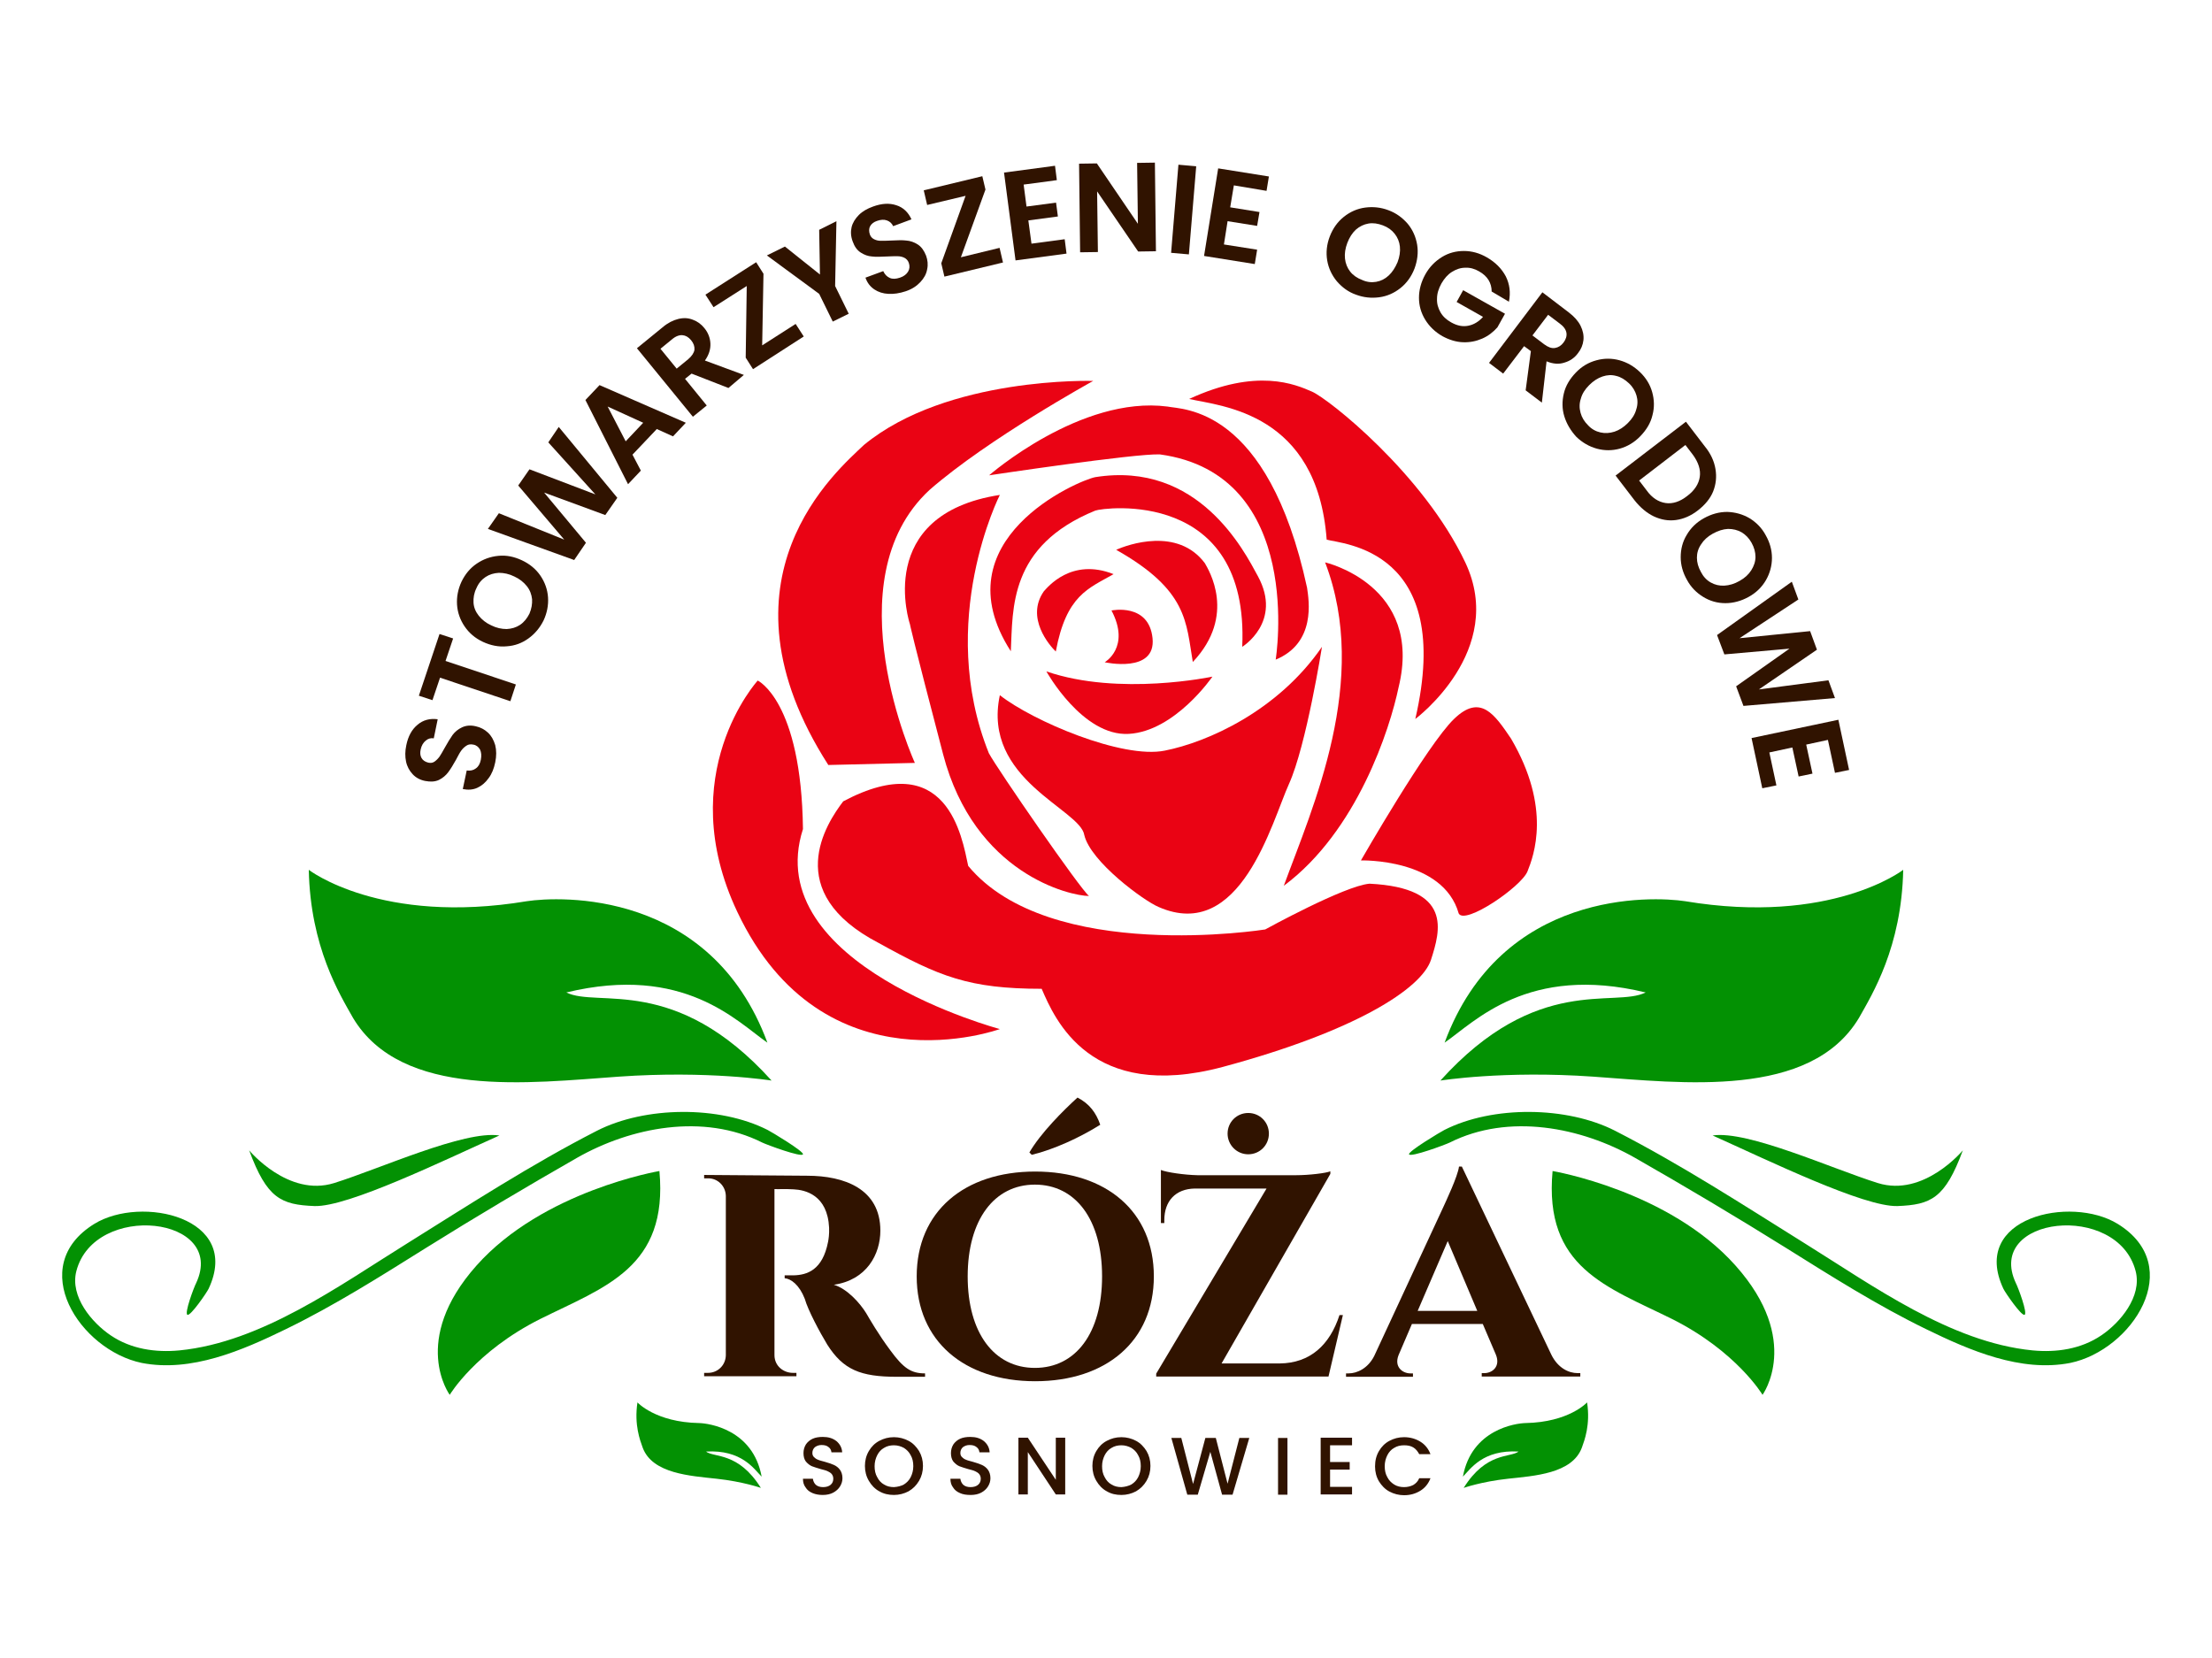 <?xml version="1.0" encoding="UTF-8"?>
<svg xmlns="http://www.w3.org/2000/svg" xml:space="preserve" id="Layer_1" x="0" y="0" style="enable-background:new 0 0 846 634" version="1.1" viewBox="0 0 846 634">
  <style>.st0{fill:#ea0314}.st1{fill:#039103}.st2{fill:#301300}</style>
  <g id="XMLID_90_">
    <g id="XMLID_22_">
      <path id="XMLID_11_" d="M382.4 393.6s-67.5 24.7-100.4-44.8c-24.9-52.6 7.8-88.5 7.8-88.5s16.7 7.8 17.3 56.8c-16.7 52 75.3 76.5 75.3 76.5z" class="st0"></path>
      <path id="XMLID_10_" d="M483.9 355.5s-82.5 13.2-113.6-24.3c-2.4-11.2-8-45.8-47.8-24.7-6.4 8.4-23.9 34.7 13.6 54.2 23.1 12.8 34.5 17.5 62.3 17.5 5 11.6 18.6 43.4 69.2 29.9 50.6-13.6 76.1-29.9 79.7-41 3.6-11.2 8.4-27.5-23.5-29.1-9.6.8-39.9 17.5-39.9 17.5z" class="st0"></path>
      <path id="XMLID_9_" d="M520.5 329.1s31.4-.9 37.4 20.3c2.4 4.5 23.9-10.2 26.3-16.1 2.4-6 9.3-24.2-6.3-50.8-6.3-9.3-11.7-17.3-21.8-7.5-10.2 9.8-35.6 54.1-35.6 54.1z" class="st0"></path>
      <path id="XMLID_8_" d="M506.8 215.1s37.7 8.7 28.1 47.8c-3.3 15.8-15.8 55-43.9 75.9 11-30.1 33.1-78.5 15.8-123.7z" class="st0"></path>
      <path id="XMLID_7_" d="M505.6 247.4s-6 37.8-12.6 52.4c-6.6 14.6-18.5 60.9-49.9 47.1-5.7-2.4-26-17.3-28.4-27.5-1.5-9.9-39.2-21.2-32.3-53.5 12.6 9.9 46.9 24.5 63.1 21.2 16.2-3.2 43.2-15.1 60.1-39.7z" class="st0"></path>
      <path id="XMLID_6_" d="M541.3 275s35.1-26.1 19.1-59.9-52.2-62.5-58.6-65.3c-6.4-2.8-21.1-9.2-47 2.8 12.4 2.8 49 5.2 52.6 53.8 5.6 1.7 49 3.3 33.9 68.6z" class="st0"></path>
      <path id="XMLID_5_" d="M487.9 252.3s11.5-70.9-44.3-78.5c-9.5-.4-65.3 8-65.3 8s35-30.6 68.2-26.3c5.6 1.2 38.3-.4 53.4 69.3.7 4.8 3.5 21.1-12 27.5z" class="st0"></path>
      <path id="XMLID_4_" d="M475.1 247.4s15.5-9.5 6-27c-5.2-9.6-22.7-44.2-62.2-37.9-6.4 1.2-59.8 23.9-32.3 66.6.8-16.3-.8-40.3 32.3-53.8 3.2-1.2 59-8.6 56.2 52.1z" class="st0"></path>
      <path id="XMLID_3_" d="M418.1 145.7s-55.8-1.8-87.7 24.5c-10 9.6-59.4 51-13.6 122.4l33.1-.8s-31.9-69.7 5.6-104.4c22.4-19.6 62.6-41.7 62.6-41.7z" class="st0"></path>
      <path id="XMLID_2_" d="M382.4 189.3s-24.5 48.2-4.2 98.8c3.2 6 35.1 52.2 38.3 54.6-7.2 0-43.8-8.4-55.8-54.2S348 238.7 348 238.7s-14.1-41.9 34.4-49.4z" class="st0"></path>
      <path id="XMLID_15_" d="M456.2 253.2c-2.6-15.1-1.8-27.4-29.3-42.9 4.4-2 23.5-8.8 33.9 5.1 1.4 2.5 12.3 19.9-4.6 37.8z" class="st0"></path>
      <path id="XMLID_16_" d="M425.9 219.6c-9.6 5.5-18.1 8-22.1 29.6-2.4-2.3-11.6-12.9-4.6-23 1.4-1.5 10.5-13 26.7-6.6z" class="st0"></path>
      <path id="XMLID_17_" d="M425.1 233.5s14.3-3 15.7 10.6c1.4 13.6-18.3 9.2-18.3 9.2s10-5.7 2.6-19.8z" class="st0"></path>
      <path id="XMLID_18_" d="M400.2 256.8s13.8 24.9 31.5 23.9 32-21.9 32-21.9-35.6 7.6-63.5-2z" class="st0"></path>
    </g>
    <path id="XMLID_1_" d="M727.9 332.7s-27.5 21.3-83.4 12c-12.4-1.9-70.3-4.6-92 54.1 11.5-7.9 31.8-30.1 76.9-19.2-12 6-41.6-7.2-78.5 33.7 0 0 24.3-3.9 58.4-1.5s83.1 8.6 101.7-22.5c5-8.9 16.3-27 16.9-56.6z" class="st1"></path>
    <path id="XMLID_186_" d="M607 536.4s-6.9 7.6-23.6 7.9c-3.7.1-20.6 2.4-23.9 20.5 2.9-2.9 7.6-10.4 21.3-9.6-3.2 2.4-12.4.1-21 13.9 0 0 6.8-2.4 16.9-3.5 10-1.1 24.6-1.9 28.3-11.9 1-2.8 3.3-8.7 2-17.3z" class="st1"></path>
    <path id="XMLID_187_" d="M243.8 536.4s6.9 7.6 23.6 7.9c3.7.1 20.6 2.4 23.9 20.5-2.9-2.9-7.6-10.4-21.3-9.6 3.2 2.4 12.4.1 21 13.9 0 0-6.8-2.4-16.9-3.5-10-1.1-24.6-1.9-28.3-11.9-1-2.8-3.3-8.7-2-17.3z" class="st1"></path>
    <path id="XMLID_19_" d="M750.7 440s-14.9 18-32.5 12.5-49.7-20.2-63.2-18.2c21.4 9.6 57.9 27.4 70.7 27 12.8-.5 18.2-2.9 25-21.3z" class="st1"></path>
    <path id="XMLID_20_" d="M593.8 447.9s44.5 7.5 70 36.2c25.5 28.6 10.3 49.4 10.3 49.4s-9.9-16.6-34.6-29c-24.8-12.3-49.1-19.6-45.7-56.6z" class="st1"></path>
    <path id="XMLID_23_" d="M809.9 468.1c-17.9-11-56.5-2.5-43.7 24.8.7 1.5 6.9 10.5 8.1 10 1.3-.5-2.5-10.6-3.3-12.1-12-25.6 38.9-31.3 45.8-4.6 2.5 9.7-5.9 19.7-13.2 24.6-7.7 5.2-17.1 6.6-26.3 5.7-31.3-3.1-61.1-24.8-87-40.9-23.7-14.8-47.6-30.3-72.6-43.1-18.4-9.4-46.8-9.7-65.3-.3-1.4.7-13.9 8.2-13.5 9.3.5 1.3 14-3.7 15.6-4.5 22.5-11.3 50.2-5.9 70.9 5.9 19.4 11.1 38.6 22.5 57.5 34.3 17.6 11 35.1 22.1 53.8 31.2 16.6 8.1 36.2 16.6 55.1 12.9 23.6-4.9 44.6-36.9 18.1-53.2z" class="st1"></path>
    <path id="XMLID_29_" d="M118.1 332.7s27.5 21.3 83.4 12c12.4-1.9 70.3-4.6 92 54.1-11.5-7.9-31.8-30.1-76.9-19.2 12 6 41.6-7.2 78.5 33.7 0 0-24.3-3.9-58.4-1.5s-83.1 8.6-101.7-22.5c-5-8.9-16.3-27-16.9-56.6z" class="st1"></path>
    <path id="XMLID_28_" d="M95.3 440s14.9 18 32.5 12.5 49.7-20.2 63.2-18.2c-21.4 9.6-57.9 27.4-70.7 27-12.8-.5-18.2-2.9-25-21.3z" class="st1"></path>
    <path id="XMLID_27_" d="M252.2 447.9s-44.5 7.5-70 36.2-10.2 49.4-10.2 49.4 9.9-16.6 34.6-29c24.7-12.3 49-19.6 45.6-56.6z" class="st1"></path>
    <path id="XMLID_26_" d="M36.1 468.1c17.9-11 56.5-2.5 43.7 24.8-.7 1.5-6.9 10.5-8.1 10-1.3-.5 2.5-10.6 3.3-12.1 12-25.6-38.9-31.3-45.8-4.6-2.5 9.7 5.9 19.7 13.2 24.6 7.7 5.2 17.1 6.6 26.3 5.7 31.3-3.1 61.1-24.8 87-40.9 23.7-14.8 47.6-30.3 72.6-43.1 18.4-9.4 46.8-9.7 65.3-.3 1.4.7 13.9 8.2 13.5 9.3-.5 1.3-14-3.7-15.6-4.5-22.5-11.3-50.2-5.9-70.9 5.9-19.4 11.1-38.6 22.5-57.5 34.3-17.6 11-35.1 22.1-53.8 31.2-16.6 8.1-36.2 16.6-55.1 12.9-23.6-4.9-44.6-36.9-18.1-53.2z" class="st1"></path>
    <g id="XMLID_21_">
      <path id="XMLID_78_" d="M308.7 449.7c14.2 0 28 5 28 21 0 9-5.2 18.9-17.8 20.7 5.1 1.5 10 7 12.4 10.9 1.1 1.9 4.8 8.3 9.3 14.3 5 6.8 7.9 8.7 13.2 8.7v1.3H343c-13.9 0-20.5-2.7-26.6-12.3-2.8-4.6-7.4-13.2-8.6-17.5-2.1-5.4-5.3-7.7-7.7-7.9v-1.1h3.3c5.3-.1 11.2-2 13.3-12.8.2-1 .5-2.9.4-5.4-.6-12.6-9.2-14.5-13.6-14.7-3.3-.2-5.9 0-7.3-.1v63.5c0 4.3 3.6 6.8 7 6.8h1.4v1.3h-35.3v-1.3h1.5c3.7 0 6.7-2.9 6.8-6.7v-61c-.1-3.8-3.1-6.7-6.7-6.7h-1.6v-1.3l39.4.3z" class="st2"></path>
      <path id="XMLID_80_" d="M441.3 488.2c0 24.7-18.2 40.1-45.4 40.1-27.1 0-45.3-15.4-45.3-40.1 0-24.8 18.2-40.1 45.3-40.1 27.2 0 45.4 15.3 45.4 40.1zm-19.8 0c0-21.7-10.1-35.1-25.7-35.1-15.5 0-25.7 13.4-25.7 35.1 0 21.6 10.1 35 25.7 35 15.7 0 25.7-13.4 25.7-35zm-27.8-47.4c4.3-7.4 12.9-16 18.4-21 4.6 2.4 7.1 5.8 8.7 10.4-7.6 4.8-17.8 9.5-26.2 11.5l-.9-.9z" class="st2"></path>
      <path id="XMLID_84_" d="m513.6 503-5.5 23.5h-65.9v-1.1l42.2-70.8H457c-7.4.1-11.7 4.8-11.7 12.1v1.1H444v-20.3c2.1.9 9.1 1.9 14 2h37.7c4.9 0 11.6-.8 13.1-1.5v1l-41.6 72.5h22.2c11.7-.1 19.2-7.1 22.9-18.5h1.3zm-44.1-69.4c0-4.4 3.5-7.9 7.9-7.9s7.9 3.5 7.9 7.9-3.5 7.9-7.9 7.9-7.9-3.6-7.9-7.9z" class="st2"></path>
      <path id="XMLID_87_" d="M593.3 518.1c2.5 5.1 6.6 7.1 10.1 7.1h1v1.3h-37.7v-1.3h1c3 0 6.3-2.5 4.4-7.1l-5-11.7H540l-5.1 11.9c-1.8 4.5 1.5 7 4.5 7h1v1.3h-25.6v-1.3h1c3.2 0 7.4-1.9 9.8-6.7l26.4-56.9c.9-2 5.6-11.9 6-15.5h1.1l34.2 71.9zM565 501.4l-11.3-26.7-11.5 26.7H565z" class="st2"></path>
    </g>
    <g id="XMLID_93_">
      <path id="XMLID_134_" d="M186.9 297.6c-1.2 1.7-2.6 2.9-4.3 3.7-1.7.8-3.6.9-5.6.5l1.5-7.1c1.4.2 2.6-.1 3.5-.8 1-.7 1.6-1.8 1.9-3.3.3-1.6.2-2.8-.3-3.9-.6-1-1.4-1.7-2.6-1.9-1-.2-1.9-.1-2.6.4-.8.5-1.4 1.1-2 1.9-.6.8-1.2 2-2 3.5-1.1 2-2.1 3.6-3 4.8-.9 1.2-2.1 2.2-3.5 2.9-1.5.7-3.2.8-5.3.4-2-.4-3.6-1.3-4.8-2.6-1.2-1.3-2.1-2.9-2.5-4.8-.4-1.9-.4-4 .1-6.3.7-3.4 2.1-6 4.3-7.8 2.1-1.8 4.7-2.5 7.7-2.1l-1.5 7.3c-1.1-.2-2.2.1-3.1.9-.9.7-1.6 1.9-1.9 3.3-.3 1.3-.2 2.4.3 3.3.5.9 1.4 1.5 2.6 1.8.9.2 1.7.1 2.4-.4s1.3-1.1 1.9-1.9c.5-.8 1.2-1.9 2-3.4 1.1-2 2.1-3.6 3-4.9.9-1.2 2.1-2.2 3.6-2.9 1.5-.7 3.2-.9 5.3-.4 1.8.4 3.3 1.2 4.6 2.4 1.3 1.2 2.2 2.8 2.8 4.8.5 2 .5 4.2 0 6.6-.5 2.4-1.3 4.4-2.5 6z" class="st2"></path>
      <path id="XMLID_136_" d="m168.1 242.5 5.2 1.7-2.9 8.6 26.9 9-2.1 6.4-26.9-9-2.9 8.6-5.2-1.7 7.9-23.6z" class="st2"></path>
      <path id="XMLID_138_" d="M202.1 244.2c-2.5 1.8-5.2 2.8-8.3 3-3 .3-6.1-.3-9.1-1.7s-5.3-3.4-7-5.9c-1.7-2.5-2.7-5.3-2.9-8.3-.2-3 .4-6 1.7-8.8 1.4-2.9 3.3-5.2 5.8-6.9 2.5-1.7 5.2-2.7 8.3-3s6 .3 9 1.7 5.4 3.4 7.1 5.9c1.7 2.5 2.7 5.3 2.9 8.3.2 3-.4 6-1.7 8.8-1.4 2.8-3.3 5.1-5.8 6.9zm1.4-15c-.2-1.8-.8-3.5-2-5s-2.8-2.8-4.8-3.7c-2-1-4-1.4-5.9-1.4-1.9.1-3.6.6-5.1 1.6-1.5 1-2.7 2.4-3.5 4.3-.9 1.8-1.2 3.7-1.1 5.5.1 1.8.8 3.5 2 5s2.8 2.8 4.8 3.7c2 1 4 1.4 5.9 1.4 1.9-.1 3.6-.6 5.1-1.6 1.5-1 2.7-2.5 3.6-4.3.8-1.9 1.1-3.7 1-5.5z" class="st2"></path>
      <path id="XMLID_141_" d="m213.7 163.3 22.4 27.1-4.6 6.6-23.4-8.6 16 19.2-4.5 6.6-33-11.9 4.2-6 25 10.1-17.6-20.7 4.3-6.2 25.2 9.6-18-19.9 4-5.9z" class="st2"></path>
      <path id="XMLID_143_" d="m251.2 164.1-9.3 9.8 3.2 6.1-4.9 5.2-16.3-32.2 5.4-5.7 33 14.4-4.9 5.2-6.2-2.8zm-5.2-2.4-13.6-6.2 6.9 13.3 6.7-7.1z" class="st2"></path>
      <path id="XMLID_146_" d="m278.6 148.4-14.1-5.5-2.5 2 8.3 10.2-5.3 4.3-21.4-26.2 9.8-8c2-1.7 4-2.7 6-3.2s3.9-.4 5.6.3c1.7.6 3.2 1.7 4.4 3.2 1.4 1.7 2.2 3.7 2.3 5.9.1 2.2-.6 4.4-2.1 6.5l14.9 5.5-5.9 5zm-19.8-7.4 4.4-3.6c1.4-1.2 2.2-2.4 2.4-3.6.1-1.3-.3-2.5-1.3-3.7-1-1.2-2.1-1.8-3.3-1.9-1.2-.1-2.6.4-4 1.6l-4.4 3.6 6.2 7.6z" class="st2"></path>
      <path id="XMLID_149_" d="m291.5 132.1 12.8-8.2 3.1 4.8-19.4 12.5-2.8-4.4.4-27.4-12.7 8.1-3.1-4.8 19.4-12.4 2.8 4.4-.5 27.4z" class="st2"></path>
      <path id="XMLID_151_" d="m319.9 84.6-.5 24.8 5.2 10.6-6.1 3-5.2-10.6-20-14.7 6.9-3.4 13.4 10.7-.3-17.1 6.6-3.3z" class="st2"></path>
      <path id="XMLID_153_" d="M339.8 112.4c-2.1-.1-3.9-.7-5.4-1.7-1.6-1.1-2.7-2.5-3.4-4.5l6.8-2.5c.6 1.3 1.4 2.1 2.5 2.6s2.4.4 3.9-.1 2.5-1.3 3.1-2.3c.6-1 .7-2.1.3-3.3-.3-.9-.9-1.6-1.7-2-.8-.4-1.7-.6-2.7-.6-1 0-2.3 0-4 .1-2.3.1-4.2.2-5.7 0-1.5-.1-2.9-.6-4.3-1.5s-2.4-2.3-3.1-4.3c-.7-1.9-.8-3.7-.4-5.4.4-1.7 1.4-3.3 2.8-4.7 1.4-1.4 3.2-2.4 5.4-3.2 3.3-1.2 6.2-1.4 8.9-.5 2.6.8 4.6 2.7 5.8 5.4l-7 2.6c-.5-1.1-1.3-1.8-2.4-2.2-1.1-.4-2.4-.3-3.8.2-1.2.4-2.1 1.1-2.6 2-.5.9-.5 2-.1 3.2.3.8.8 1.4 1.6 1.8.8.4 1.6.6 2.6.6s2.3 0 4-.1c2.3-.1 4.2-.2 5.7 0 1.5.1 3 .6 4.4 1.5 1.4.9 2.4 2.3 3.2 4.3.6 1.7.8 3.4.4 5.2-.3 1.8-1.2 3.4-2.6 4.9-1.4 1.5-3.2 2.7-5.6 3.5-2.4.8-4.6 1.1-6.6 1z" class="st2"></path>
      <path id="XMLID_155_" d="m367.5 98.4 14.8-3.6 1.3 5.6-22.4 5.4-1.2-5.1 9.3-25.8-14.7 3.5-1.3-5.6 22.4-5.4 1.2 5.1-9.4 25.9z" class="st2"></path>
      <path id="XMLID_157_" d="m391.5 70.6 1.1 8.4 11.3-1.5.7 5.3-11.3 1.5 1.2 8.9 12.7-1.7.7 5.5-19.5 2.6L384 66l19.5-2.6.7 5.5-12.7 1.7z" class="st2"></path>
      <path id="XMLID_159_" d="m442.1 96.1-6.8.1-15.7-23 .3 23.2-6.8.1-.4-33.9 6.8-.1 15.7 23.1-.3-23.3 6.8-.1.4 33.9z" class="st2"></path>
      <path id="XMLID_161_" d="m457.5 63.6-2.8 33.7-6.8-.6 2.8-33.7 6.8.6z" class="st2"></path>
      <path id="XMLID_163_" d="m471.9 70.9-1.4 8.4 11.2 1.8-.9 5.3-11.3-1.8-1.4 8.9 12.7 2-.9 5.5-19.4-3.1 5.4-33.5 19.4 3.1-.9 5.5-12.5-2.1z" class="st2"></path>
      <path id="XMLID_165_" d="M511.3 107.6c-1.9-2.3-3.2-5-3.7-8s-.2-6.1 1-9.2c1.2-3.1 3-5.6 5.4-7.5 2.4-1.9 5.1-3.1 8.1-3.5 3-.4 6-.1 8.9 1 3 1.1 5.4 2.9 7.4 5.2 1.9 2.3 3.1 5 3.6 8s.1 6.1-1 9.1c-1.2 3.1-3 5.6-5.4 7.5-2.4 1.9-5.1 3.1-8.1 3.5-3 .4-6 .1-8.9-1-2.9-1-5.3-2.8-7.3-5.1zm15 .2c1.8-.3 3.4-1.1 4.8-2.4 1.4-1.3 2.5-3 3.4-5.1.8-2.1 1.1-4.1.9-6-.2-1.9-.9-3.5-2-4.9-1.1-1.4-2.6-2.5-4.5-3.2-1.9-.7-3.7-1-5.5-.7-1.8.3-3.4 1.1-4.8 2.3-1.4 1.3-2.5 3-3.3 5.1-.8 2.1-1.1 4.1-.9 6 .2 1.9.9 3.6 2 5s2.7 2.5 4.6 3.2c1.7.8 3.6 1 5.3.7z" class="st2"></path>
      <path id="XMLID_168_" d="M570.5 111.5c0-1.6-.4-3.1-1.2-4.4-.8-1.3-2-2.4-3.6-3.3-1.7-1-3.5-1.5-5.3-1.4-1.8 0-3.5.6-5.1 1.6-1.6 1-2.9 2.5-4 4.4-1.1 2-1.7 3.9-1.7 5.8-.1 1.9.4 3.6 1.3 5.2s2.3 2.9 4.1 3.9c2.3 1.3 4.4 1.7 6.5 1.3 2.1-.4 4-1.5 5.7-3.4l-10.1-5.7 2.5-4.5 16 9-2.9 5.2c-1.6 1.8-3.5 3.3-5.8 4.3s-4.7 1.5-7.4 1.4c-2.6-.1-5.2-.9-7.8-2.3-2.8-1.6-5-3.7-6.6-6.3-1.6-2.6-2.4-5.4-2.4-8.4s.8-6 2.4-8.9c1.6-2.9 3.8-5.1 6.4-6.7 2.6-1.6 5.4-2.3 8.4-2.3s5.9.8 8.7 2.4c3.3 1.9 5.7 4.3 7.3 7.3 1.5 3 1.9 6.2 1.2 9.7l-6.6-3.9z" class="st2"></path>
      <path id="XMLID_170_" d="m583.5 149.3 2-15-2.6-1.9-8 10.5-5.4-4.1 20.4-27 10.1 7.7c2.1 1.6 3.6 3.3 4.5 5.1.9 1.8 1.3 3.7 1.1 5.5-.2 1.8-.9 3.5-2.1 5-1.3 1.8-3.1 3-5.2 3.6-2.1.7-4.4.5-6.8-.5l-1.8 15.8-6.2-4.7zm2.6-21 4.5 3.4c1.5 1.1 2.8 1.6 4.1 1.4 1.3-.2 2.4-.9 3.3-2.1.9-1.2 1.3-2.5 1.1-3.7-.2-1.2-1-2.4-2.5-3.5l-4.5-3.4-6 7.9z" class="st2"></path>
      <path id="XMLID_173_" d="M598.3 159.3c-.9-2.9-.9-5.9-.2-8.8.7-3 2.3-5.6 4.6-8 2.3-2.4 4.9-3.9 7.9-4.7 2.9-.8 5.9-.8 8.8 0 2.9.8 5.5 2.3 7.8 4.5s3.9 4.8 4.7 7.7c.8 2.9.9 5.8.1 8.8-.7 3-2.3 5.6-4.6 8-2.3 2.4-5 4-7.9 4.8-2.9.8-5.9.8-8.8 0-2.9-.8-5.5-2.3-7.8-4.5-2.1-2.3-3.7-4.9-4.6-7.8zm13.8 6.1c1.8.4 3.5.3 5.4-.3 1.8-.6 3.5-1.7 5.1-3.3 1.6-1.6 2.7-3.3 3.2-5.2.6-1.8.6-3.6.1-5.3-.5-1.7-1.4-3.3-2.9-4.7-1.5-1.4-3.1-2.4-4.8-2.8-1.8-.5-3.5-.4-5.3.2-1.8.6-3.5 1.7-5.1 3.3-1.6 1.6-2.7 3.3-3.2 5.2-.6 1.8-.6 3.6-.1 5.4.5 1.8 1.4 3.3 2.9 4.8 1.3 1.4 2.9 2.3 4.7 2.7z" class="st2"></path>
      <path id="XMLID_176_" d="M656.1 179.4c.5 3 .2 5.8-.9 8.6-1.1 2.7-3.1 5.1-5.8 7.2-2.7 2.1-5.5 3.3-8.4 3.7-2.9.4-5.7-.1-8.5-1.4-2.7-1.3-5.2-3.4-7.4-6.2l-7.2-9.4 26.9-20.6 7.2 9.4c2.3 2.8 3.6 5.7 4.1 8.7zm-19.1 13c2.7.4 5.5-.5 8.3-2.7 2.8-2.1 4.4-4.6 4.8-7.3.4-2.7-.5-5.5-2.6-8.4l-2.9-3.8-17.7 13.6 2.9 3.8c2 2.8 4.5 4.4 7.2 4.8z" class="st2"></path>
      <path id="XMLID_179_" d="M642.8 213.1c0-3 .7-5.9 2.3-8.5 1.5-2.6 3.7-4.8 6.6-6.4 2.9-1.6 5.8-2.4 8.9-2.4 3.1.1 5.9.9 8.5 2.4 2.6 1.6 4.7 3.7 6.2 6.5 1.6 2.8 2.4 5.7 2.4 8.7 0 3-.8 5.9-2.3 8.5-1.5 2.6-3.7 4.8-6.6 6.4-2.9 1.6-5.9 2.4-8.9 2.4-3.1 0-5.9-.8-8.5-2.4-2.6-1.6-4.7-3.7-6.2-6.5-1.6-2.8-2.4-5.7-2.4-8.7zm11.5 9.7c1.6.9 3.3 1.3 5.2 1.2 1.9-.1 3.9-.7 5.8-1.8 2-1.1 3.5-2.5 4.5-4.1 1-1.6 1.6-3.3 1.6-5.1 0-1.8-.5-3.6-1.5-5.4-1-1.8-2.3-3.1-3.8-4-1.6-.9-3.3-1.3-5.2-1.3-1.9.1-3.8.7-5.8 1.8s-3.5 2.5-4.5 4.1c-1.1 1.6-1.6 3.3-1.6 5.1 0 1.8.5 3.6 1.5 5.4.9 1.8 2.2 3.2 3.8 4.1z" class="st2"></path>
      <path id="XMLID_182_" d="m701.8 267-35 3-2.8-7.5 20.4-14.4-24.9 2.2-2.8-7.4 28.6-20.4 2.5 6.8-22.5 14.8 27-2.7 2.6 7.1-22.2 15.2 26.6-3.5 2.5 6.8z" class="st2"></path>
      <path id="XMLID_184_" d="m699.1 283-8.3 1.8 2.4 11.1-5.3 1.1-2.4-11.1-8.8 1.9 2.7 12.6-5.4 1.1-4.1-19.2 33.2-7 4.1 19.2-5.4 1.1-2.7-12.6z" class="st2"></path>
    </g>
    <g id="XMLID_92_">
      <path id="XMLID_188_" d="M310.8 571.1c-1.2-.5-2.1-1.2-2.7-2.2-.7-.9-1-2-1-3.3h3.8c.1.9.5 1.7 1.1 2.3.7.6 1.6.9 2.8.9 1.2 0 2.2-.3 2.9-.9.7-.6 1-1.4 1-2.3 0-.7-.2-1.3-.6-1.8-.4-.5-1-.8-1.6-1.1s-1.5-.5-2.6-.8c-1.4-.4-2.6-.8-3.4-1.1-.9-.4-1.6-1-2.3-1.8-.6-.8-.9-1.9-.9-3.2 0-1.2.3-2.3.9-3.3.6-.9 1.5-1.7 2.6-2.2 1.1-.5 2.4-.7 3.9-.7 2.1 0 3.8.5 5.2 1.6 1.3 1.1 2.1 2.5 2.2 4.3H318c-.1-.8-.4-1.5-1.1-2-.7-.6-1.6-.8-2.7-.8-1 0-1.8.3-2.5.8-.6.5-1 1.3-1 2.2 0 .7.2 1.2.6 1.6.4.4.9.8 1.5 1 .6.3 1.5.5 2.6.8 1.4.4 2.6.8 3.5 1.2.9.4 1.7 1 2.3 1.8.6.8 1 1.9 1 3.3 0 1.1-.3 2.1-.9 3.1-.6 1-1.5 1.8-2.6 2.4-1.1.6-2.5.9-4 .9-1.4 0-2.7-.2-3.9-.7z" class="st2"></path>
      <path id="XMLID_190_" d="M336.3 570.4c-1.7-.9-3-2.3-4-4-1-1.7-1.5-3.6-1.5-5.7s.5-4 1.5-5.7c1-1.7 2.3-3 4-3.9 1.7-.9 3.5-1.4 5.6-1.4 2 0 3.9.5 5.6 1.4 1.7.9 3 2.3 4 3.9 1 1.7 1.5 3.6 1.5 5.7s-.5 4-1.5 5.7c-1 1.7-2.3 3-4 4-1.7.9-3.6 1.4-5.6 1.4-2 0-3.9-.4-5.6-1.4zm9.4-2.6c1.1-.7 2-1.6 2.6-2.8.6-1.2 1-2.6 1-4.2s-.3-3-1-4.2c-.6-1.2-1.5-2.1-2.6-2.8-1.1-.6-2.4-1-3.8-1s-2.7.3-3.8 1c-1.1.6-2 1.6-2.6 2.8-.6 1.2-1 2.6-1 4.2s.3 3 1 4.2c.6 1.2 1.5 2.2 2.6 2.8 1.1.7 2.4 1 3.8 1 1.4-.1 2.7-.4 3.8-1z" class="st2"></path>
      <path id="XMLID_193_" d="M367.2 571.1c-1.2-.5-2.1-1.2-2.7-2.2-.7-.9-1-2-1-3.3h3.8c.1.9.5 1.7 1.1 2.3.7.6 1.6.9 2.8.9 1.2 0 2.2-.3 2.9-.9.7-.6 1-1.4 1-2.3 0-.7-.2-1.3-.6-1.8-.4-.5-1-.8-1.6-1.1s-1.5-.5-2.6-.8c-1.4-.4-2.6-.8-3.4-1.1-.9-.4-1.6-1-2.3-1.8-.6-.8-.9-1.9-.9-3.2 0-1.2.3-2.3.9-3.3.6-.9 1.5-1.7 2.6-2.2 1.1-.5 2.4-.7 3.9-.7 2.1 0 3.8.5 5.2 1.6 1.3 1.1 2.1 2.5 2.2 4.3h-3.9c-.1-.8-.4-1.5-1.1-2-.7-.6-1.6-.8-2.7-.8-1 0-1.8.3-2.5.8-.6.5-1 1.3-1 2.2 0 .7.2 1.2.6 1.6.4.4.9.8 1.5 1 .6.3 1.5.5 2.6.8 1.4.4 2.6.8 3.5 1.2.9.4 1.7 1 2.3 1.8.6.8 1 1.9 1 3.3 0 1.1-.3 2.1-.9 3.1-.6 1-1.5 1.8-2.6 2.4-1.1.6-2.5.9-4 .9-1.7 0-3-.2-4.1-.7z" class="st2"></path>
      <path id="XMLID_195_" d="M407.4 571.6h-3.6l-10.7-16.2v16.2h-3.6v-21.7h3.6l10.7 16.1v-16.1h3.6v21.7z" class="st2"></path>
      <path id="XMLID_197_" d="M423.3 570.4c-1.7-.9-3-2.3-4-4-1-1.7-1.5-3.6-1.5-5.7s.5-4 1.5-5.7c1-1.7 2.3-3 4-3.9 1.7-.9 3.5-1.4 5.6-1.4 2 0 3.9.5 5.6 1.4 1.7.9 3 2.3 4 3.9 1 1.7 1.5 3.6 1.5 5.7s-.5 4-1.5 5.7c-1 1.7-2.3 3-4 4-1.7.9-3.6 1.4-5.6 1.4-2.1 0-3.9-.4-5.6-1.4zm9.4-2.6c1.1-.7 2-1.6 2.6-2.8.6-1.2 1-2.6 1-4.2s-.3-3-1-4.2c-.6-1.2-1.5-2.1-2.6-2.8-1.1-.6-2.4-1-3.8-1s-2.7.3-3.8 1c-1.1.6-2 1.6-2.6 2.8-.6 1.2-1 2.6-1 4.2s.3 3 1 4.2c.6 1.2 1.5 2.2 2.6 2.8 1.1.7 2.4 1 3.8 1 1.4-.1 2.6-.4 3.8-1z" class="st2"></path>
      <path id="XMLID_200_" d="m477.8 550-6.4 21.7h-4l-4.5-16.4-4.8 16.4h-4L448 550h3.8l4.5 17.6L461 550h4l4.5 17.5L474 550h3.8z" class="st2"></path>
      <path id="XMLID_202_" d="M492.4 550v21.7h-3.6V550h3.6z" class="st2"></path>
      <path id="XMLID_204_" d="M508.7 552.8v6.4h7.5v2.9h-7.5v6.6h8.4v2.9h-12v-21.7h12v2.9h-8.4z" class="st2"></path>
      <path id="XMLID_206_" d="M527.4 555c1-1.7 2.3-3 4-3.9 1.7-.9 3.5-1.4 5.6-1.4 2.3 0 4.4.6 6.2 1.7 1.8 1.1 3.1 2.7 3.9 4.8h-4.3c-.6-1.1-1.3-2-2.3-2.6s-2.2-.8-3.5-.8c-1.4 0-2.7.3-3.8 1-1.1.6-2 1.6-2.6 2.8-.6 1.2-1 2.6-1 4.2s.3 3 1 4.2c.6 1.2 1.5 2.1 2.6 2.8 1.1.7 2.4 1 3.8 1 1.3 0 2.5-.3 3.5-.8 1-.6 1.8-1.4 2.3-2.6h4.3c-.8 2.1-2.1 3.7-3.9 4.8-1.8 1.1-3.8 1.7-6.2 1.7-2 0-3.9-.5-5.6-1.4-1.7-.9-3-2.3-4-3.9-1-1.7-1.5-3.6-1.5-5.7 0-2.3.5-4.2 1.5-5.9z" class="st2"></path>
    </g>
  </g>
</svg>
